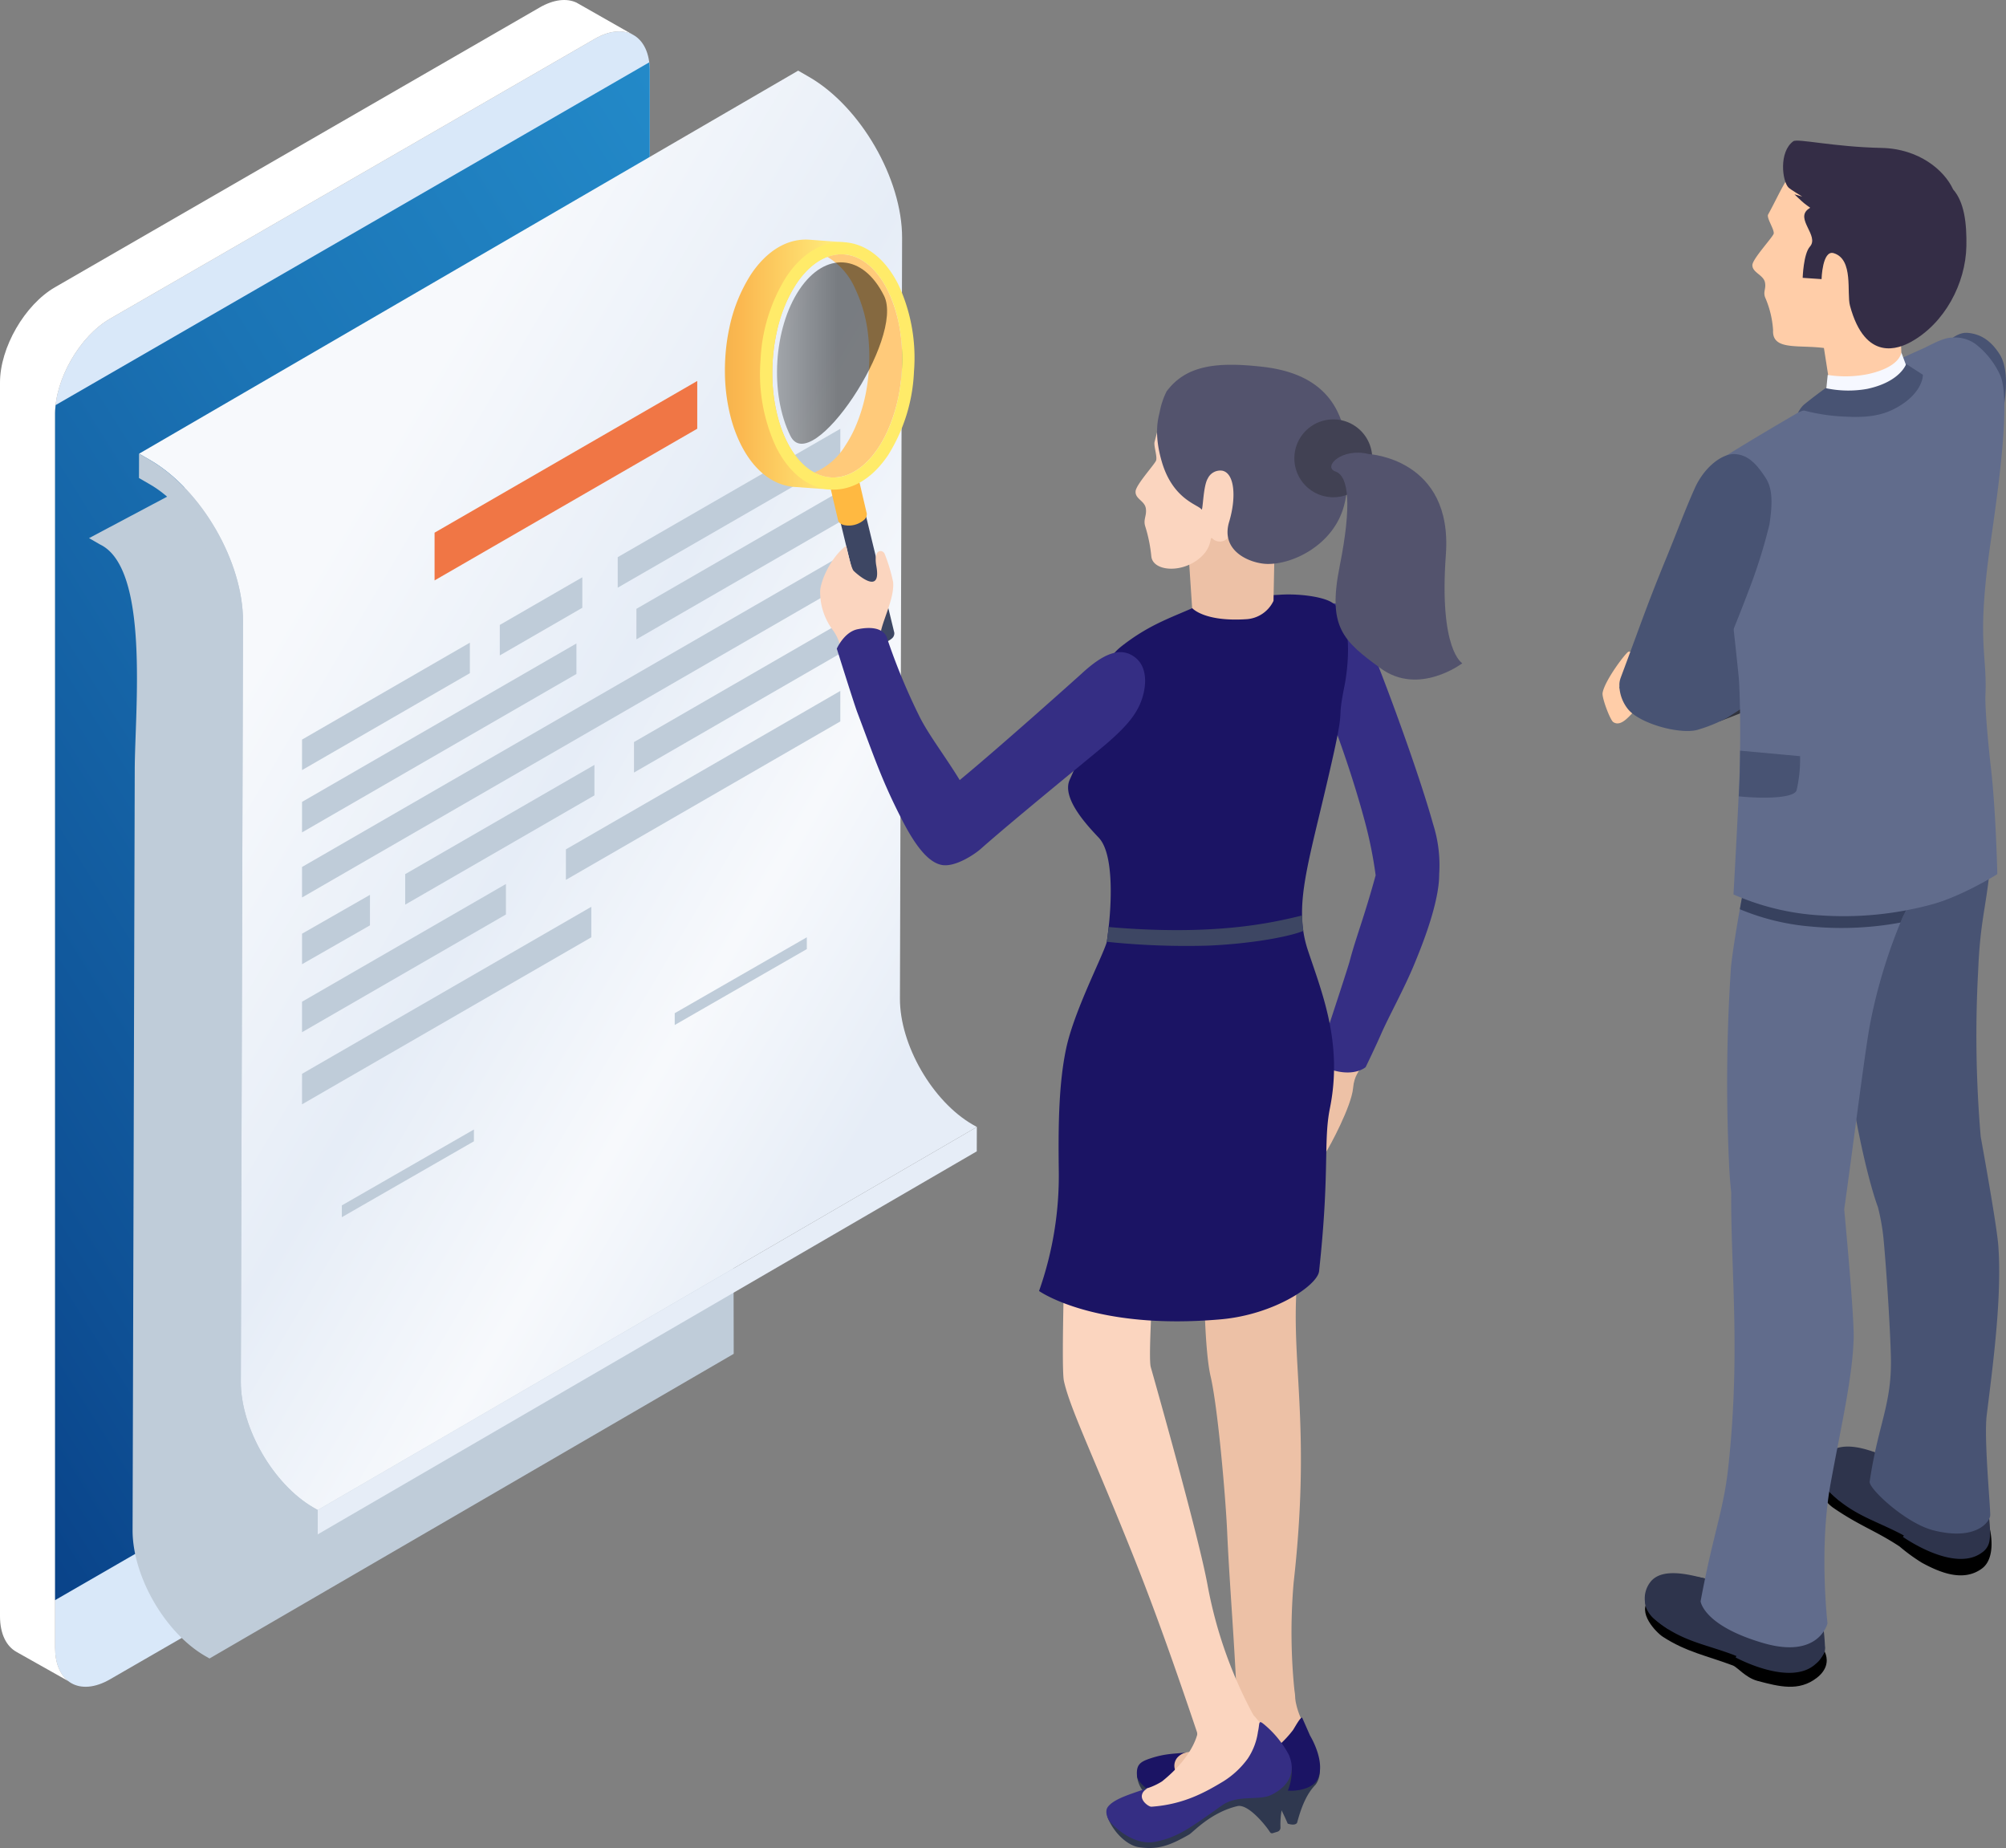 <svg xmlns="http://www.w3.org/2000/svg" xmlns:xlink="http://www.w3.org/1999/xlink" width="363.198" height="334.58" viewBox="0 0 363.198 334.58">
  <rect x="0" y="0" width="363.198" height="334.58" fill="#808080" stroke="none"/>
  <defs>
    <linearGradient id="linear-gradient" x1="1.046" y1="-0.387" x2="-0.083" y2="1.447" gradientUnits="objectBoundingBox">
      <stop offset="0" stop-color="#2693d1"/>
      <stop offset="0.158" stop-color="#238ac9"/>
      <stop offset="0.404" stop-color="#1b74b5"/>
      <stop offset="0.707" stop-color="#0e5095"/>
      <stop offset="1" stop-color="#002770"/>
    </linearGradient>
    <linearGradient id="linear-gradient-2" x1="0.805" y1="0.801" x2="0.204" y2="0.196" gradientUnits="objectBoundingBox">
      <stop offset="0" stop-color="#e6edf7"/>
      <stop offset="0.239" stop-color="#f7f9fc"/>
      <stop offset="0.51" stop-color="#e6edf7"/>
      <stop offset="0.874" stop-color="#f7f9fc"/>
    </linearGradient>
    <linearGradient id="linear-gradient-3" x1="-0.754" y1="-0.521" x2="0.888" y2="-0.521" gradientUnits="objectBoundingBox">
      <stop offset="0" stop-color="#a87225"/>
      <stop offset="0.14" stop-color="#c78c35"/>
      <stop offset="0.299" stop-color="#e3a443"/>
      <stop offset="0.438" stop-color="#f4b24c"/>
      <stop offset="0.54" stop-color="#fbb850"/>
      <stop offset="1" stop-color="#ffeb7a"/>
    </linearGradient>
    <linearGradient id="linear-gradient-4" x1="-9.398" y1="0.918" x2="-10.58" y2="0.112" gradientUnits="objectBoundingBox">
      <stop offset="0" stop-color="#ffca7a"/>
      <stop offset="0.46" stop-color="#fbb850"/>
      <stop offset="0.562" stop-color="#f4b24c"/>
      <stop offset="0.701" stop-color="#e3a443"/>
      <stop offset="0.86" stop-color="#c78c35"/>
      <stop offset="1" stop-color="#a87225"/>
    </linearGradient>
    <linearGradient id="linear-gradient-5" x1="-0.883" y1="-0.873" x2="0.533" y2="-0.873" gradientUnits="objectBoundingBox">
      <stop offset="0" stop-color="#fff"/>
      <stop offset="0.969"/>
    </linearGradient>
  </defs>
  <g id="dummy_about_illust" transform="translate(-348.98 -739.117)">
    <g id="グループ_2506" data-name="グループ 2506" transform="translate(348.98 739.117)">
      <g id="グループ_2505" data-name="グループ 2505">
        <path id="パス_7004" data-name="パス 7004" d="M927.823,135.858c0-6.32-4.478-8.9-9.951-5.746L830.1,180.783c-5.474,3.16-9.949,10.917-9.949,17.236l0,223.36c0,6.317,4.474,8.9,9.948,5.74l87.766-50.669c5.476-3.159,9.953-10.916,9.953-17.237Z" transform="translate(-810.182 -123.08)" fill="#d9e8f9"/>
        <path id="パス_7005" data-name="パス 7005" d="M844.367,401.088l0-223.36c0-6.318,4.475-14.076,9.949-17.236l87.769-50.671c2.646-1.527,5.05-1.7,6.837-.772v-.012l-10.16-5.779c-1.764-.818-4.1-.592-6.649.877L844.338,154.8c-5.47,3.162-9.947,10.919-9.947,17.237V395.4c0,3.207,1.154,5.452,3,6.474l9.346,5.262C845.264,405.983,844.367,403.912,844.367,401.088Z" transform="translate(-834.391 -102.788)" fill="#fff"/>
        <path id="パス_7006" data-name="パス 7006" d="M927.823,155.9V370.662L820.157,432.823l0-214.764a13.848,13.848,0,0,1,.1-1.6l107.465-62.046A11.472,11.472,0,0,1,927.823,155.9Z" transform="translate(-810.182 -143.12)" fill="url(#linear-gradient)"/>
      </g>
      <g id="グループ_2374" data-name="グループ 2374" transform="translate(16.121 12.79)">
        <g id="グループ_2358" data-name="グループ 2358" transform="translate(0 0)">
          <path id="パス_7551" data-name="パス 7551" d="M789.69,575.978l-94.91,55.156-.763-.438c-7.284-4.208-13.186-14.436-13.163-22.8l.391-137.722c.03-10.7,2.735-36.406-6.287-40.733l-1.989-1.147,108.8-57.762,1.986,1.151a28.141,28.141,0,0,1,5.521,4.257l.345,166.524.063,29.436Z" transform="translate(-672.969 -343.657)" fill="#bfccd9" style="mix-blend-mode: multiply;isolation: isolate"/>
          <path id="パス_7552" data-name="パス 7552" d="M810.2,984.792l119.337-69.351-.013,4.409L810.19,989.2Z" transform="translate(-768.796 -724.189)" fill="#e6edf7"/>
          <path id="パス_7553" data-name="パス 7553" d="M853.921,472.255c-7.284-4.205-13.188-14.435-13.164-22.8l.391-137.721c.03-10.7-7.519-23.768-16.825-29.142l-1.989-1.148L703,350.794l1.989,1.148c9.306,5.373,16.855,18.445,16.825,29.142L721.421,518.8c-.024,8.367,5.88,18.6,13.164,22.8l.761.439,119.336-69.351Z" transform="translate(-693.939 -281.443)" fill="url(#linear-gradient-2)"/>
          <path id="パス_7554" data-name="パス 7554" d="M704.957,512.489c9.306,5.373,16.855,18.444,16.824,29.142l-.39,137.721c-.024,8.367,5.88,18.6,13.164,22.8l.761.44L735.3,707l-.761-.44c-9.4-5.427-17.019-18.627-16.989-29.425l.391-137.721c.023-8.265-5.811-18.366-13-22.517l-1.989-1.148.013-4.409Z" transform="translate(-693.91 -441.99)" fill="#bfccd9"/>
          <g id="グループ_2357" data-name="グループ 2357" transform="translate(38.564 56.187)">
            <path id="パス_7555" data-name="パス 7555" d="M831.2,630.277l-30.388,17.548V642.3L831.2,624.754Z" transform="translate(-800.811 -577.378)" fill="#bfccd9"/>
            <path id="パス_7556" data-name="パス 7556" d="M927.914,476.345l-47.559,27.464v-8.643L927.914,467.7Z" transform="translate(-856.359 -467.702)" fill="#f07645"/>
            <path id="パス_7557" data-name="パス 7557" d="M934.449,591.04l-14.936,8.623v-5.523l14.936-8.623Z" transform="translate(-883.705 -549.977)" fill="#bfccd9"/>
            <path id="パス_7558" data-name="パス 7558" d="M1030.579,501.921l-40.3,23.24v-5.523l40.3-23.24Z" transform="translate(-933.121 -487.742)" fill="#bfccd9"/>
            <path id="パス_7559" data-name="パス 7559" d="M1000.051,640l37.353-21.566V612.91l-37.353,21.567Z" transform="translate(-939.948 -569.107)" fill="#bfccd9"/>
            <path id="パス_7560" data-name="パス 7560" d="M862.724,723.417l34.262-19.779v-5.522l-34.262,19.778Z" transform="translate(-844.047 -628.609)" fill="#bfccd9"/>
            <path id="パス_7561" data-name="パス 7561" d="M800.81,788.67l12.3-7.037v-5.523l-12.3,7.037Z" transform="translate(-800.81 -683.076)" fill="#bfccd9"/>
            <path id="パス_7562" data-name="パス 7562" d="M824.695,932.819l23.915-13.742v-2.138l-23.915,13.742Z" transform="translate(-817.489 -781.422)" fill="#bfccd9"/>
            <path id="パス_7563" data-name="パス 7563" d="M1024.5,817.461l23.915-13.742v-2.138L1024.5,815.323Z" transform="translate(-957.022 -700.863)" fill="#bfccd9"/>
            <path id="パス_7564" data-name="パス 7564" d="M850.493,630.749l-49.681,28.684V653.91l49.681-28.684Z" transform="translate(-800.811 -577.707)" fill="#bfccd9"/>
            <path id="パス_7565" data-name="パス 7565" d="M898.267,578.378l-97.456,56.268v-5.523l97.456-56.268Z" transform="translate(-800.81 -541.135)" fill="#bfccd9"/>
            <path id="パス_7566" data-name="パス 7566" d="M853.183,788.805l-52.374,30.239v-5.523l52.374-30.239Z" transform="translate(-800.809 -688.084)" fill="#bfccd9"/>
            <path id="パス_7567" data-name="パス 7567" d="M1038.415,539.309,1001.5,560.624V555.1l36.917-21.315Z" transform="translate(-940.958 -513.851)" fill="#bfccd9"/>
            <path id="パス_7568" data-name="パス 7568" d="M959.184,687.928l49.681-28.684v-5.522l-49.681,28.684Z" transform="translate(-911.409 -597.607)" fill="#bfccd9"/>
            <path id="パス_7569" data-name="パス 7569" d="M800.81,796.428l36.917-21.315v-5.523L800.81,790.906Z" transform="translate(-800.81 -678.523)" fill="#bfccd9"/>
          </g>
        </g>
        <g id="グループ_2368" data-name="グループ 2368" transform="translate(115.13 30.585)">
          <g id="グループ_2359" data-name="グループ 2359" transform="translate(74.587 261.487)">
            <path id="パス_7571" data-name="パス 7571" d="M1322.091,1520.406c-4.9-1.614-9.423.766-15.929.821-1.951.017-6.983-2.154-9.27,1.944a5.332,5.332,0,0,0,3.424,4.437c3.161,2,6.966,2.761,10.221,1.379,3.929-1.481,8.4-2.646,10.319-2.587,1.066.033,3.321,5.4,3.321,5.4,1.139.372,1.641.062,1.716-.221.858-3.214,1.886-5.353,3.289-6.791,1-1.2,1.21-3.877-.047-4.837C1327.125,1519.657,1326.045,1521.709,1322.091,1520.406Z" transform="translate(-1296.866 -1506.495)" fill="#2f384f"/>
            <path id="パス_7572" data-name="パス 7572" d="M1315.06,1491.729a14.079,14.079,0,0,0,3.235,2.739c4.029.428,14.7-1.86,19.848-5.606,3.446-2.508,1.118-6.918,1.118-6.918a14,14,0,0,1-1.254-5.481c-.011-1.031-9.9-2.037-10.262,2.541a10.5,10.5,0,0,1-3.15,6.913c-1.659,1.274-5.261,1.941-6.042,2.063-1.031.25-2.806.729-3.3,1.419A5.038,5.038,0,0,0,1315.06,1491.729Z" transform="translate(-1309.51 -1475.588)" fill="#edc1a6"/>
            <path id="パス_7573" data-name="パス 7573" d="M1326.746,1495.892c-.26-.322-1.436,1.883-1.675,2.216a19.278,19.278,0,0,1-5.563,4.941c-8.162,4.5-12.724,4.8-15.065,3.3a2.287,2.287,0,0,1-.309-3.256,3.032,3.032,0,0,1,1.715-.954c-1.79.292-3.627.111-6.55,1.082-1.857.617-2.652,1.107-2.467,3.2.117,1.329,2.879,3.346,5.042,4.4a9.585,9.585,0,0,0,4.593.939c4.656-.363,5.8-1.126,8.017-1.671,2.355-.579,3.649-1.13,5.495-1.392a10.55,10.55,0,0,1,3.578.3c1.969.339,5.067-.221,5.951-1.969,1.589-3.142-1.346-7.917-1.346-7.917Z" transform="translate(-1296.805 -1489.744)" fill="#1b1464"/>
          </g>
          <g id="グループ_2360" data-name="グループ 2360" transform="translate(86.729 160.616)">
            <path id="パス_7574" data-name="パス 7574" d="M1343.169,1248.167c-.54-13.519-1.452-23.423-1.914-33.726-.268-6-1.664-22.361-3.005-28.1-1.9-8.112-1.465-42.594.792-44.121,9.544-6.453,15.82,19.83,15.82,19.83-3.457,18.923,2.114,28.86-1.568,61.707a104.64,104.64,0,0,0,.179,19.823c.421,2.51-.179,5.015-5.172,5.883C1346.433,1249.786,1343.22,1249.44,1343.169,1248.167Z" transform="translate(-1337.054 -1141.2)" fill="#edc1a6"/>
          </g>
          <g id="グループ_2361" data-name="グループ 2361" transform="translate(69.062 266.575)">
            <path id="パス_7575" data-name="パス 7575" d="M1300.2,1518.153c-5.554,2.321-7.036,2.809-13.31,5.264-1.871.733-9.432,1.236-7.715,5.059,1.313,2.924,3.745,4.748,5.415,5.009,3.548.554,5.724-.3,9.177-2.266.732-.417,3.869-3.992,8.742-5.153,1.916-.456,5.057,3.363,5.915,4.716a.423.423,0,0,0,.478.184l.88-.269a.767.767,0,0,0,.534-.77,14.813,14.813,0,0,1,1-5.942,9.625,9.625,0,0,0,1.044-4.071c.074-2.246-1.479-4.16-3.58-3.657C1306.776,1516.735,1303.912,1516.6,1300.2,1518.153Z" transform="translate(-1278.792 -1509.02)" fill="#2f384f"/>
            <path id="パス_7576" data-name="パス 7576" d="M1295.915,1509.3a3.57,3.57,0,0,0,1.881,1.333c1.9.071,11.895-1.91,13.872-2.906,2.137-1.076,6.136-3.832,6.95-4.958,1.42-1.963.969-5.1,1.215-6.072.178-.7-3.105-4.24-3.105-4.24-2,.479-5.683,2.03-9.505,3.285,0,0-.313,4.278-6.538,9.278a11.532,11.532,0,0,1-2.776,1.276c-.232.3-1.7.972-1.917,1.189A3.694,3.694,0,0,0,1295.915,1509.3Z" transform="translate(-1290.606 -1492.453)" fill="#fbd5bf"/>
            <path id="パス_7577" data-name="パス 7577" d="M1307.335,1499.216c-1.452-1.276-1.02-.532-1.395,1.074a11.619,11.619,0,0,1-1.854,4.884,15.819,15.819,0,0,1-4.413,4.114c-3.257,1.962-7.176,4.179-13.021,4.589-.444.031-1.968-1.011-1.715-2.14.149-.663.623-.875.855-1.174-2.443.9-5.918,1.805-7.053,3.38-.572.793-.038,2.141.445,2.709,0,0,3.805,4.447,8.207,3.564,4.023-.806,6.293-2.513,12.026-6.573,2.832-2.005,6.622-.819,8.877-1.879,1.5-.705,5.088-2.908,3.245-7.265A18.232,18.232,0,0,0,1307.335,1499.216Z" transform="translate(-1278.49 -1496.724)" fill="#352e84"/>
          </g>
          <path id="パス_7578" data-name="パス 7578" d="M1371.4,1101.966c.3-2.752,8.626-7.094,9.617-8.667.454-.716,1.6-2.2,2.4-3.619.333-.593,6.782,3.258,6.6,3.622-1,1.977-1.856,2.5-2.075,4.915-.3,3.251-4.2,10.545-5,11.723-2.129,3.136-9.269,3.327-10.949,1.139-.46-.6,4.28-6,3.063-9.48C1374.484,1099.946,1370.453,1110.636,1371.4,1101.966Z" transform="translate(-1274.213 -944.563)" fill="#edc1a6"/>
          <path id="パス_7579" data-name="パス 7579" d="M1397.062,835.309a7.283,7.283,0,0,1,1.777-7.211c1.738-1.768,5.272-1.535,7.677,1.536,1.535,1.96,10.586,26.02,13.732,37.37a24.462,24.462,0,0,1,1.1,9.023,17.257,17.257,0,0,1-.256,2.919c0,.033-.007.062-.011.1-.828,5.016-3.158,10.672-4.268,13.372-1.734,4.217-4.679,9.594-5.909,12.407-1.143,2.611-2.869,6.161-2.869,6.161s-1.807,1.64-5.6.65a4.734,4.734,0,0,1-3.1-2s5.364-16.175,5.8-17.819c1.156-4.391,2.58-7.786,4.71-15.567a76.551,76.551,0,0,0-1.991-9.863C1403.781,851.218,1397.859,838.27,1397.062,835.309Z" transform="translate(-1292.025 -761.159)" fill="#352e84"/>
          <g id="グループ_2362" data-name="グループ 2362" transform="translate(61.188 173.669)">
            <path id="パス_7580" data-name="パス 7580" d="M1286.862,1277.909s.636,4.5-5.845,6.735c-3.868,1.334-4.332-3.564-4.332-3.564-6.85-20.34-10.351-29.059-13.759-37.422-5.884-14.437-9.363-21.706-10.351-26.211-.582-2.658.371-28.724.186-29.4-1.479-5.376,16.926-3.1,16.926-3.1s-2.071,27.567-1.388,29.984c2.543,8.994,8.708,31.087,10.244,39.264A79.9,79.9,0,0,0,1286.862,1277.909Z" transform="translate(-1252.385 -1184.471)" fill="#fbd5bf"/>
          </g>
          <g id="グループ_2365" data-name="グループ 2365">
            <path id="パス_7581" data-name="パス 7581" d="M1122.2,787.607c-.012-.043-5.856-24.173-5.856-24.173a1.118,1.118,0,0,1,.424-1.2,3.765,3.765,0,0,1,3.276-.792,1.224,1.224,0,0,1,.874.682.824.824,0,0,1,.038.145l5.863,24.178.007.029a1.192,1.192,0,0,1-.46,1.074,3.765,3.765,0,0,1-3.275.792A1.185,1.185,0,0,1,1122.2,787.607Z" transform="translate(-1096.161 -715.312)" fill="#3d4663"/>
            <g id="グループ_2363" data-name="グループ 2363" transform="translate(19.056 43.52)">
              <path id="パス_7582" data-name="パス 7582" d="M1118.84,760.269a4.223,4.223,0,0,1-3.668.916c-.637-.178-.995-.542-1.044-.971l-1.409-5.982,5.208-1.2,1.39,5.942a.893.893,0,0,1,.037.161A1.373,1.373,0,0,1,1118.84,760.269Z" transform="translate(-1112.72 -753.028)" fill="#ffb941"/>
            </g>
            <g id="グループ_2364" data-name="グループ 2364">
              <path id="パス_7583" data-name="パス 7583" d="M1064.872,608.785c-3.942-.287-7.706,1.939-10.6,6.268a28.774,28.774,0,0,0-3.934,9.758c-.007.026-.012.053-.018.08s-.007.03-.01.045a36.631,36.631,0,0,0-.693,5.217q-.085,1.39-.067,2.759a33.393,33.393,0,0,0,1.073,8.107,25.428,25.428,0,0,0,1.776,4.776c2.343,4.711,5.8,7.463,9.745,7.75l6.736.49.134-2.2c-3.12-.064-6.14-2.259-8.263-6.53a22.629,22.629,0,0,1-1.415-3.648,30.762,30.762,0,0,1-1.2-8.116,34.621,34.621,0,0,1,.807-8.1,25.834,25.834,0,0,1,3.544-8.684c2.623-3.925,5.882-5.663,8.982-5.274l.134-2.2Z" transform="translate(-1049.549 -608.76)" fill="url(#linear-gradient-3)"/>
              <path id="パス_7584" data-name="パス 7584" d="M1116.473,624.126a26.385,26.385,0,0,1,2.459,9.122,34.724,34.724,0,0,1-.182,8.145,29.961,29.961,0,0,1-2.4,8.372,21.559,21.559,0,0,1-1.62,2.91c-3.366,5.038-7.781,6.473-11.561,4.432a12.068,12.068,0,0,0,5.613-4.865,21.609,21.609,0,0,0,1.62-2.909,29.958,29.958,0,0,0,2.4-8.372,34.7,34.7,0,0,0,.182-8.145,26.392,26.392,0,0,0-2.459-9.121,12.5,12.5,0,0,0-4.973-5.636C1109.545,616.582,1113.748,618.645,1116.473,624.126Z" transform="translate(-1086.997 -614.93)" fill="url(#linear-gradient-4)"/>
              <path id="パス_7585" data-name="パス 7585" d="M1086.021,610.325c-3.942-.287-7.706,1.939-10.6,6.268a30.94,30.94,0,0,0-4.655,15.1,31.447,31.447,0,0,0,2.783,15.641c2.343,4.711,5.8,7.462,9.745,7.749s7.706-1.939,10.6-6.268a30.938,30.938,0,0,0,4.655-15.1,31.437,31.437,0,0,0-2.783-15.641C1093.423,613.364,1089.963,610.612,1086.021,610.325Zm7.773,8.707c4.086,8.216,3.307,21-1.739,28.548s-12.448,7.012-16.534-1.2-3.307-21,1.739-28.548S1089.708,610.816,1093.794,619.032Z" transform="translate(-1064.318 -609.836)" fill="#ffeb69"/>
              <path id="パス_7586" data-name="パス 7586" d="M1100.2,628.489c3.79,7.622-13.163,32.992-16.953,25.369s-3.068-19.481,1.613-26.486S1096.412,620.867,1100.2,628.489Z" transform="translate(-1071.386 -618.305)" opacity="0.48" fill="url(#linear-gradient-5)" style="mix-blend-mode: screen;isolation: isolate"/>
            </g>
          </g>
          <path id="パス_7587" data-name="パス 7587" d="M1119.893,799.057c.265,2.588-1.531,6.221-2.142,8.623-.231.893.912,3.682.8,3.789-.537.506-7.334,2.345-7.464,1.921-.711-2.311-.8-3.91-2.2-5.741a11.406,11.406,0,0,1-2.2-6.632c-.147-1.547,1.661-6.218,4.715-8.521,0,0,.811,3.916,1.33,4.529.19.223,5.158,4.866,4.126-.85-.6-3.324,1.2-2.953,1.5-2.217A30.859,30.859,0,0,1,1119.893,799.057Z" transform="translate(-1089.441 -737.07)" fill="#fbd5bf"/>
          <g id="グループ_2367" data-name="グループ 2367" transform="translate(20.255 22.666)">
            <path id="パス_7588" data-name="パス 7588" d="M1238.093,947.854s10.049,7.171,32.967,5.124c9.642-.866,17.455-6.147,17.734-8.716,1.968-18.1.745-23.457,1.956-29.477,2.368-11.732-1.375-20.774-3.961-28.551a20.553,20.553,0,0,1-.612-2.217c-.1-.448-.175-.9-.248-1.351-.03-.224-.06-.454-.085-.684s-.049-.46-.067-.685c-.036-.448-.06-.9-.06-1.368a.162.162,0,0,1-.006-.055c-.127-6.584,2.4-14.433,5.6-28.769,2.235-10.012.618-5.548,2.1-12.9.364-1.8,2.029-12.089-2.265-14.984-1.605-1.072-6.045-1.66-9.448-1.423-4.639.315-10.218-.157-14.542,1.841-4.809,2.223-8.77,3.331-13.96,7.353-4.028,3.125-2.283,5.185-3.077,7.553a160.834,160.834,0,0,1-6.475,16.747c-1.55,3.41,3.434,8.552,5.276,10.514,2.7,2.889,2.235,11.5,1.871,15.245-.03.279-.06.588-.1.915-.115,1.054-.26,2.229-.339,2.671-.018.079-.03.139-.036.164-.884,2.816-5.881,12.428-7.31,19.115-1.326,6.232-1.454,13.712-1.345,21.907A62.731,62.731,0,0,1,1238.093,947.854Z" transform="translate(-1201.472 -780.162)" fill="#1b1464"/>
            <path id="パス_7589" data-name="パス 7589" d="M1278.751,1019.2a138.144,138.144,0,0,0,18.455.69c8.225-.369,14.82-1.7,17.116-2.659.012-.006.018-.006.03-.012-.048-.218-.085-.442-.115-.672-.079-.684-.079-1.381-.127-2.053a.163.163,0,0,1-.006-.055c-5.348,1.3-15.656,3.755-35.014,2.089C1278.975,1017.587,1278.83,1018.762,1278.751,1019.2Z" transform="translate(-1229.865 -914.731)" fill="#3d4663"/>
            <g id="グループ_2366" data-name="グループ 2366" transform="translate(54.093)">
              <path id="パス_7590" data-name="パス 7590" d="M1342.723,790.2l.3-15.293-15.886,3.724.853,12.873s2.149,2.54,9.923,2.01A5.825,5.825,0,0,0,1342.723,790.2Z" transform="translate(-1317.746 -747.457)" fill="#edc1a6"/>
              <path id="パス_7591" data-name="パス 7591" d="M1329.048,707.839c-3.13,14.8-15.87,10.316-15.882,11.258a1.916,1.916,0,0,1-3.285,1.585c-.54-.452.249,1.915-2.88,4.073-3.321,2.29-7.874,1.705-8.133-.782a26.972,26.972,0,0,0-1.08-5.377c-.446-1.3.274-1.945.09-3.289-.2-1.446-2-1.73-1.858-3.164.114-1.177,3.279-4.658,3.68-5.476.325-.658-.436-2.706-.247-3.426,1.8-6.879,2.518-11.635,12.711-11.651C1324.289,691.571,1331.141,697.94,1329.048,707.839Z" transform="translate(-1296.011 -689.27)" fill="#fbd5bf"/>
              <path id="パス_7592" data-name="パス 7592" d="M1342.674,709.773c.991-3.335,1.062-8.717.318-12.954-1.393-7.937-6.888-11.642-14.957-12.553-8.424-.952-13.87-.246-17.381,4.449a14.012,14.012,0,0,0-1.25,3.731c-.39,1.553-1,4.258.372,8.974,2.009,6.924,6.636,7.8,7.187,8.666.282.443.277-4.208,1.151-5.607a2.5,2.5,0,0,1,2.6-1.405c2.252.432,2.6,4.807,1.262,9.265-1.63,5.417,3.951,7.56,6.9,7.618C1333.607,720.047,1340.676,716.5,1342.674,709.773Z" transform="translate(-1305.032 -683.899)" fill="#53536d"/>
              <path id="パス_7593" data-name="パス 7593" d="M1391.358,723.057a7.049,7.049,0,1,0,7.685-6.35A7.049,7.049,0,0,0,1391.358,723.057Z" transform="translate(-1362.573 -706.787)" fill="#414153"/>
              <path id="パス_7594" data-name="パス 7594" d="M1420.295,736.9s15.2.808,13.933,18.177,2.979,19.689,2.979,19.689-7.845,5.977-14.771.935-9.626-7.517-7.431-18.519,1.652-16.285-.754-17.123S1415.407,735.664,1420.295,736.9Z" transform="translate(-1378.044 -720.729)" fill="#53536d"/>
            </g>
            <path id="パス_7595" data-name="パス 7595" d="M1142.758,881.87c5.51-4.874,16.721-14.01,21.706-18.147,4.457-3.7,6.564-6.141,7.511-9.084.915-2.844.762-5.769-1.159-7.347-2.8-2.3-6.131-.532-9.775,2.83-.557.513-14.562,13.07-22.09,19.29-2.74-4.466-5.558-8.085-7.246-11.424a113.675,113.675,0,0,1-5.884-14.182s-.394-2.713-5.367-1.7c-2.432.494-3.76,3.511-3.76,3.511s3.1,9.91,3.7,11.5c3.156,8.354,4.483,12.443,8.171,19.609,2.606,5.061,4.925,7.694,7.22,8.068C1138.163,885.18,1141.608,882.888,1142.758,881.87Z" transform="translate(-1116.693 -794.222)" fill="#352e84"/>
          </g>
        </g>
      </g>
      <g id="man2" transform="translate(290.148 25.46)">
        <g id="グループ_2406" data-name="グループ 2406" transform="translate(7.644 259.315)">
          <path id="パス_7715" data-name="パス 7715" d="M1222.2,1352.456c-3.848-2.41-5-3.634-10.806-5.235-1.73-.478-8.281-2.738-10.818-.156-2.24,2.28,1.236,5.906,2.5,6.727,4.256,2.756,7.918,3.406,12.646,5.181.876.329,2.337,2.233,4.488,2.8,3.968,1.052,7.482,1.953,10.718-.546,3.584-2.769,1.034-6.247-.742-7C1228.5,1353.507,1225.251,1354.366,1222.2,1352.456Z" transform="translate(-1199.787 -1342.224)"/>
          <path id="パス_7716" data-name="パス 7716" d="M1232.422,1354.738l-1.1-8.144c-.071-1.315-2.01-2.121-3.2-2.63a70.558,70.558,0,0,0-6.929-2.821c-1.95-.653-3.9,2.714-9.712,1.113-1.73-.478-7.469-1.635-10.337.579a2.149,2.149,0,0,0-.922,1.65l-.157-.01a9.519,9.519,0,0,0-.209.937c-.129,1.482.017,3.025,3.326,5.291,4.184,2.865,7.918,3.4,12.646,5.181a70.152,70.152,0,0,0,7.716,2.7,7.841,7.841,0,0,0,7.32-1.469c1.222-.944,1.615-1.727,1.548-2.384Z" transform="translate(-1199.783 -1341.058)" fill="#2e344c"/>
          <path id="パス_7717" data-name="パス 7717" d="M1200.736,1342.789a4.824,4.824,0,0,0,.6,6.457c1,.835,2.709,2.042,2.72,2.049s-.147-4.3,2.507-6.651a11.954,11.954,0,0,1,4.235-2.538C1208.524,1341.589,1202.909,1339.833,1200.736,1342.789Z" transform="translate(-1199.769 -1341.072)" fill="#2e344c"/>
          <path id="パス_7718" data-name="パス 7718" d="M1215.707,1344.273c-1.731,2.353-1.271,5.923.6,6.457,6.381,1.82,3.513,5.638,3.524,5.644s9.966,5.438,14.546,1.134a4.449,4.449,0,0,0,1.646-2.925,41.067,41.067,0,0,0-1.194-8.405c-.48-1.849-10.2-5.062-10.2-5.062C1223.849,1341.116,1217.88,1341.318,1215.707,1344.273Z" transform="translate(-1203.385 -1341.072)" fill="#2e344c"/>
        </g>
        <g id="グループ_2407" data-name="グループ 2407" transform="translate(39.107 236.44)">
          <path id="パス_7719" data-name="パス 7719" d="M1263.152,1323.818c-3.535-2.849-4.533-4.2-10.109-6.48-1.662-.679-8.433-4.239-10.723-1.437-2.48,3.037.445,6.119,1.688,6.977,4.674,3.227,7.658,4.139,12.011,7.007a32.94,32.94,0,0,0,4.054,2.952c3.482,1.9,7.588,3.473,10.874,1.039,2.672-1.979,1.456-7,1.456-7C1270.711,1326.165,1265.952,1326.077,1263.152,1323.818Z" transform="translate(-1241.352 -1311.802)"/>
          <path id="パス_7720" data-name="パス 7720" d="M1272.039,1327.2l-.964-8.552s-4.411-4.363-7.661-5.9c-1.859-.879-4.2,2.232-9.774-.046-1.662-.68-7.224-2.51-10.333-.65a2.147,2.147,0,0,0-1.111,1.528l-.155-.03a9.545,9.545,0,0,0-.319.906c-.3,1.457-.342,3.005,2.676,5.648,3.816,3.34,7.459,4.319,11.942,6.643a70.064,70.064,0,0,0,7.34,3.6,7.844,7.844,0,0,0,7.443-.59A2.459,2.459,0,0,0,1272.039,1327.2Z" transform="translate(-1241.409 -1310.926)" fill="#2e344c"/>
          <path id="パス_7721" data-name="パス 7721" d="M1243.062,1312.045a4.395,4.395,0,0,0-.31,6.281c.893.947,2.447,2.348,2.457,2.356s.363-4.283,3.278-6.307a11.931,11.931,0,0,1,4.507-2.018C1250.8,1311.574,1245.965,1309.519,1243.062,1312.045Z" transform="translate(-1241.407 -1310.825)" fill="#2e344c"/>
          <path id="パス_7722" data-name="パス 7722" d="M1257.534,1315.2c-2,2.131-1.965,5.731-.167,6.484,6.12,2.562,2.819,6.014,2.83,6.022s9.25,6.581,14.309,2.85a3.167,3.167,0,0,0,1.4-2.322c.36-2.337-.623-7.689-.828-9.193-.257-1.893-8.306-5.917-8.306-5.917C1265.993,1313.028,1260.043,1312.52,1257.534,1315.2Z" transform="translate(-1244.924 -1311.36)" fill="#2e344c"/>
        </g>
        <g id="グループ_2408" data-name="グループ 2408" transform="translate(17.755 115.225)">
          <path id="パス_7723" data-name="パス 7723" d="M1272.97,1266.132c1.139-9.128,2.776-21.454,2.1-30.627-.231-3.165-2.129-13.917-3.189-19.774a214.811,214.811,0,0,1-.458-30.089c.353-8.658,1.357-11.153,2.074-18,.658-6.289-.647-13.141-2.062-15.48-1.311-2.164-6.54-1.454-9.1-1.33-4.27.2-13.145,4.071-13.925,9.391-1.292,8.858-2.2,10.384-2.271,22.94-.076,12.769,2.966,30.479,5.639,40.458.526,1.966,1.035,3.621,1.5,4.884a38.463,38.463,0,0,1,1,5.629c.522,5.554,1.165,15.3,1.336,21.252.252,8.766-2.272,12.191-3.841,22.8-.185,1.25,6.522,7.547,11.55,8.818,7.874,1.99,10.281-1.688,10.281-2.752C1273.608,1282.214,1272.448,1270.32,1272.97,1266.132Z" transform="translate(-1221.165 -1150.622)" fill="#485373"/>
          <path id="パス_7724" data-name="パス 7724" d="M1252.277,1159.577s-25.265,2.6-29.019,4.492c-1.055.531-4.26,18.983-4.626,23.185a312.778,312.778,0,0,0-.351,35.426c.085,2.085.244,3.919.4,5.349-.126,13.923,1.739,28.85-.539,49.744-.863,7.93-2.7,11.824-5.009,24.251,0,0,.459,4.385,11.326,7.56,10.126,2.958,11.653-3.566,11.653-3.566s-1.587-13.562.569-25.363c1.881-10.3,3.937-19.007,4.162-26.158.113-3.608-1.253-18.557-1.71-23.425,1.531-10.766,3.805-29.074,4.693-33.61a96.209,96.209,0,0,1,5.865-19.213c.005-.013.009-.027.014-.041.424-.832.862-1.709,1.322-2.684C1253.25,1170.815,1252.277,1159.577,1252.277,1159.577Z" transform="translate(-1213.133 -1152.801)" fill="#616c8c"/>
        </g>
        <g id="グループ_2413" data-name="グループ 2413" transform="translate(0 0)">
          <g id="グループ_2409" data-name="グループ 2409" transform="translate(16.312 74.208)">
            <path id="パス_7725" data-name="パス 7725" d="M1216.209,1127.305a40.5,40.5,0,0,1-3.821-5.4,11.073,11.073,0,0,1-1.142-5.539s6.579-3.761,7.979-4.465c6.111-3.07,25.253-15.493,25.253-15.493l10.376,11.691s-2.908,1.857-6.337,3.863A219.641,219.641,0,0,1,1216.209,1127.305Z" transform="translate(-1211.225 -1096.412)" fill="#32343e"/>
          </g>
          <path id="パス_7726" data-name="パス 7726" d="M1270.334,1044.32c-2.323-.156-5.231,2.892-6.425,5.989-1.07,2.776-3.311,9.032-4.79,12.838-2.731,7.032-5.129,12.1-8.767,21.864-2.13,5.719,5.964,9.957,5.964,9.957s5.207,1.318,5.561.492c2.851-6.66,8.741-20.9,10.627-26.68,1.669-5.116,4.417-10.475,4.591-11.635.556-3.758.4-7.035-.877-8.993C1274.562,1045.6,1272.666,1044.478,1270.334,1044.32Z" transform="translate(-1204.349 -1009.525)" fill="#485373"/>
          <g id="グループ_2410" data-name="グループ 2410" transform="translate(0 92.524)">
            <path id="パス_7727" data-name="パス 7727" d="M1214.591,1128.413c1.881,3.881,1.172,4.6,1.172,4.6a15.726,15.726,0,0,1-1.88,1.158c-.985,0-5.042-8.6-3.675-9.132a2.034,2.034,0,0,1,1.61-.372C1212.59,1124.865,1213.487,1126.131,1214.591,1128.413Z" transform="translate(-1194.598 -1121.594)" fill="#e4e4e4"/>
            <path id="パス_7728" data-name="パス 7728" d="M1194.388,1120.619a23.035,23.035,0,0,1,6.325,1.116c2.447.393,2.887,3.7,4.958,3.018a7.12,7.12,0,0,0,.851-.329c.4-.182,4.472,7.182,3.336,7.332-2.572.336-2.838,1.522-3.78,2.286-1.951,1.582-7.133-5.743-10.388-2.913-.984.855-2.6,3.247-4.087,2.231-.557-.378-2.075-4.383-1.926-5.269C1190.062,1125.786,1194.017,1120.619,1194.388,1120.619Z" transform="translate(-1189.667 -1120.619)" fill="#ffcda8"/>
            <path id="パス_7729" data-name="パス 7729" d="M1215.247,1128.038c1.88,3.88,1.479,5.051,1.479,5.051-.8.307-2.753.869-2.753.869-.132-2.294-2.071-7.515-3.675-9.132.932-.545,1.775-1,1.922-1.058C1212.851,1123.507,1214.142,1125.756,1215.247,1128.038Z" transform="translate(-1194.688 -1121.38)" fill="#f4f6ff"/>
          </g>
          <g id="グループ_2411" data-name="グループ 2411" transform="translate(3.052 77.255)">
            <path id="パス_7730" data-name="パス 7730" d="M1232.035,1100.471c.271.114.64.85.836,1.146a18.288,18.288,0,0,1,2.606,4.171c1.025,2.457,1.806,3.365,2.183,4.745a1.261,1.261,0,0,1-.046.927c-.142.259-.5.409-1.129.828-4.176,2.773-16.534,11.059-23.187,15.341a28.221,28.221,0,0,1-5.513,2.247c-3.263.84-10.5-1.165-12.577-3.821a7.122,7.122,0,0,1-1.507-4s.633-.353,4-2.459c5.582-3.494,27.822-15.749,33.076-18.8C1231.1,1100.611,1231.738,1100.346,1232.035,1100.471Z" transform="translate(-1193.7 -1100.439)" fill="#485373"/>
          </g>
          <path id="パス_7731" data-name="パス 7731" d="M1254.775,1166.561c-6.7.57-26.073,2.319-30.667,3.842-.515,2.3-1.075,5.187-1.582,8.028a42.418,42.418,0,0,0,12.973,3.141,58.592,58.592,0,0,0,16.118-.729c.121-.3.237-.594.361-.893.005-.014.008-.027.014-.041.424-.832.862-1.709,1.322-2.684C1254.528,1174.651,1254.787,1170.133,1254.775,1166.561Z" transform="translate(-1197.663 -1039.276)" fill="#37415e"/>
          <path id="パス_7732" data-name="パス 7732" d="M1265.511,1110.113c.332-7.535-1.672-9.513.955-27.724,1.375-9.535,3.681-25.938,1.7-30.137a15,15,0,0,0-4.41-5.586,6.322,6.322,0,0,0-4.308-1.192c-1.7,0-4.109,1.486-5.45,2.071-4,1.747-11.717,5.419-15.624,7.6-4.344,2.429-15.355,8.883-19.6,11.582-1.68,1.068-2.191,1.261-2.3,2.554-.026,0-.019.051-.009.126-.012.173-.019.356-.02.571a.251.251,0,0,0,.121.191c1.111,8.342,3.351,27.584,4.242,36.449.263,2.594.418,10.635.175,18.033-.175,5.359-1.09,21.633-1.09,21.633a45.482,45.482,0,0,0,15.95,3.805,60.96,60.96,0,0,0,19.754-1.943c5.559-1.446,12.061-5.534,12.061-5.534s-.235-11.465-1.2-19.639C1266.295,1121.666,1265.382,1113.029,1265.511,1110.113Z" transform="translate(-1196.182 -1009.807)" fill="#616c8c"/>
          <path id="パス_7733" data-name="パス 7733" d="M1222.51,1144.305c-.016,1.8-.052,3.644-.111,5.454-.026.822-.071,1.783-.127,2.815,4.793.49,10.088.287,10.465-1.1a24.537,24.537,0,0,0,.627-6.169Z" transform="translate(-1197.602 -1033.859)" fill="#485373"/>
          <path id="パス_7734" data-name="パス 7734" d="M1214.667,1073.345c-2.324-.16-5.6,2.319-7.335,6.213-1.815,4.067-2.974,7.313-5.155,12.636-3.618,8.823-4.561,11.806-8.212,21.562-2.136,5.716,9.341,5.651,9.341,5.651s5.1-.107,5.45-.932c2.859-6.657,6.063-14.356,8.207-20.049a96.68,96.68,0,0,0,3.909-12.364c.561-3.757.587-6.444-.683-8.4C1218.536,1075.107,1217,1073.5,1214.667,1073.345Z" transform="translate(-1190.648 -1016.588)" fill="#485373"/>
          <g id="グループ_2412" data-name="グループ 2412" transform="translate(27.131)">
            <path id="パス_7735" data-name="パス 7735" d="M1256.8,1053.231l-.347-8.393-14.129.808,1.539,9.853a3.028,3.028,0,0,0,1.928,2.381,9.517,9.517,0,0,0,8.6-.491A7.1,7.1,0,0,0,1256.8,1053.231Z" transform="translate(-1229.612 -1009.653)" fill="#ffcda8"/>
            <path id="パス_7736" data-name="パス 7736" d="M1261.71,1016.189c-.193,9.39-10.884,26.042-19.21,21.692-5.452-2.848-13.494.44-13.228-4.4a17.522,17.522,0,0,0-1.373-5.769c-.527-1.17.173-1.684-.106-2.915-.3-1.324-2.3-1.749-2.267-3.088.019-1.1,3.518-4.857,3.84-5.644.262-.633-1.326-2.9-.992-3.507,3.365-6.138,4.552-10.913,11.339-10.775C1249.107,1001.978,1261.9,1006.795,1261.71,1016.189Z" transform="translate(-1225.525 -999.175)" fill="#ffcda8"/>
            <path id="パス_7737" data-name="パス 7737" d="M1263.652,1007.162c-1.579-3.45-6.152-7.367-12.972-7.506-8.615-.176-15.218-1.746-15.959-1.209-2.639,1.914-2.034,7.229-.841,8.421.246.245,2.46,1.6,2.46,1.6l-1.42-.41s1.332,1.273,1.727,1.59c.361.291.745.567,1.132.838-.107.073-.218.144-.319.217-2.473,1.794,2.019,4.86.262,6.827-1.172,1.317-1.306,5.647-1.306,5.647l3.418.233s.139-5.327,2.2-4.7c3.645,1.112,2.318,7.18,2.946,9.512,2.778,10.305,8.908,7.725,11.014,6.568,6.117-3.366,9.923-10.568,10.062-17.351C1266.134,1013.236,1265.671,1009.458,1263.652,1007.162Z" transform="translate(-1227.31 -998.335)" fill="#342d46"/>
          </g>
          <path id="パス_7738" data-name="パス 7738" d="M1246.873,1058.479a5.926,5.926,0,0,1-3.886-1.234l.425-4.155a20.671,20.671,0,0,0,7.226-.137c5.994-1.291,6.1-3.947,6.1-3.947l1.97,5.3c0,.814-2.792,2.049-4.554,2.96A17.14,17.14,0,0,1,1246.873,1058.479Z" transform="translate(-1202.643 -1010.667)" fill="#f6f8ff"/>
          <path id="パス_7739" data-name="パス 7739" d="M1245.2,1061.318a34.474,34.474,0,0,1-7.557-1.089c-.288-.073-.717.156-1.2.362a6.005,6.005,0,0,1,.927-1.317c1.474-1.255,4.058-3.126,4.058-3.126a19.446,19.446,0,0,0,7.563.135c5.994-1.291,7.035-4.508,7.035-4.508l3.022,1.954c0,1.255-.971,3.745-4.412,5.759C1252.522,1060.72,1250.075,1061.579,1245.2,1061.318Z" transform="translate(-1201.049 -1011.34)" fill="#485373"/>
        </g>
      </g>
    </g>
  </g>
</svg>
